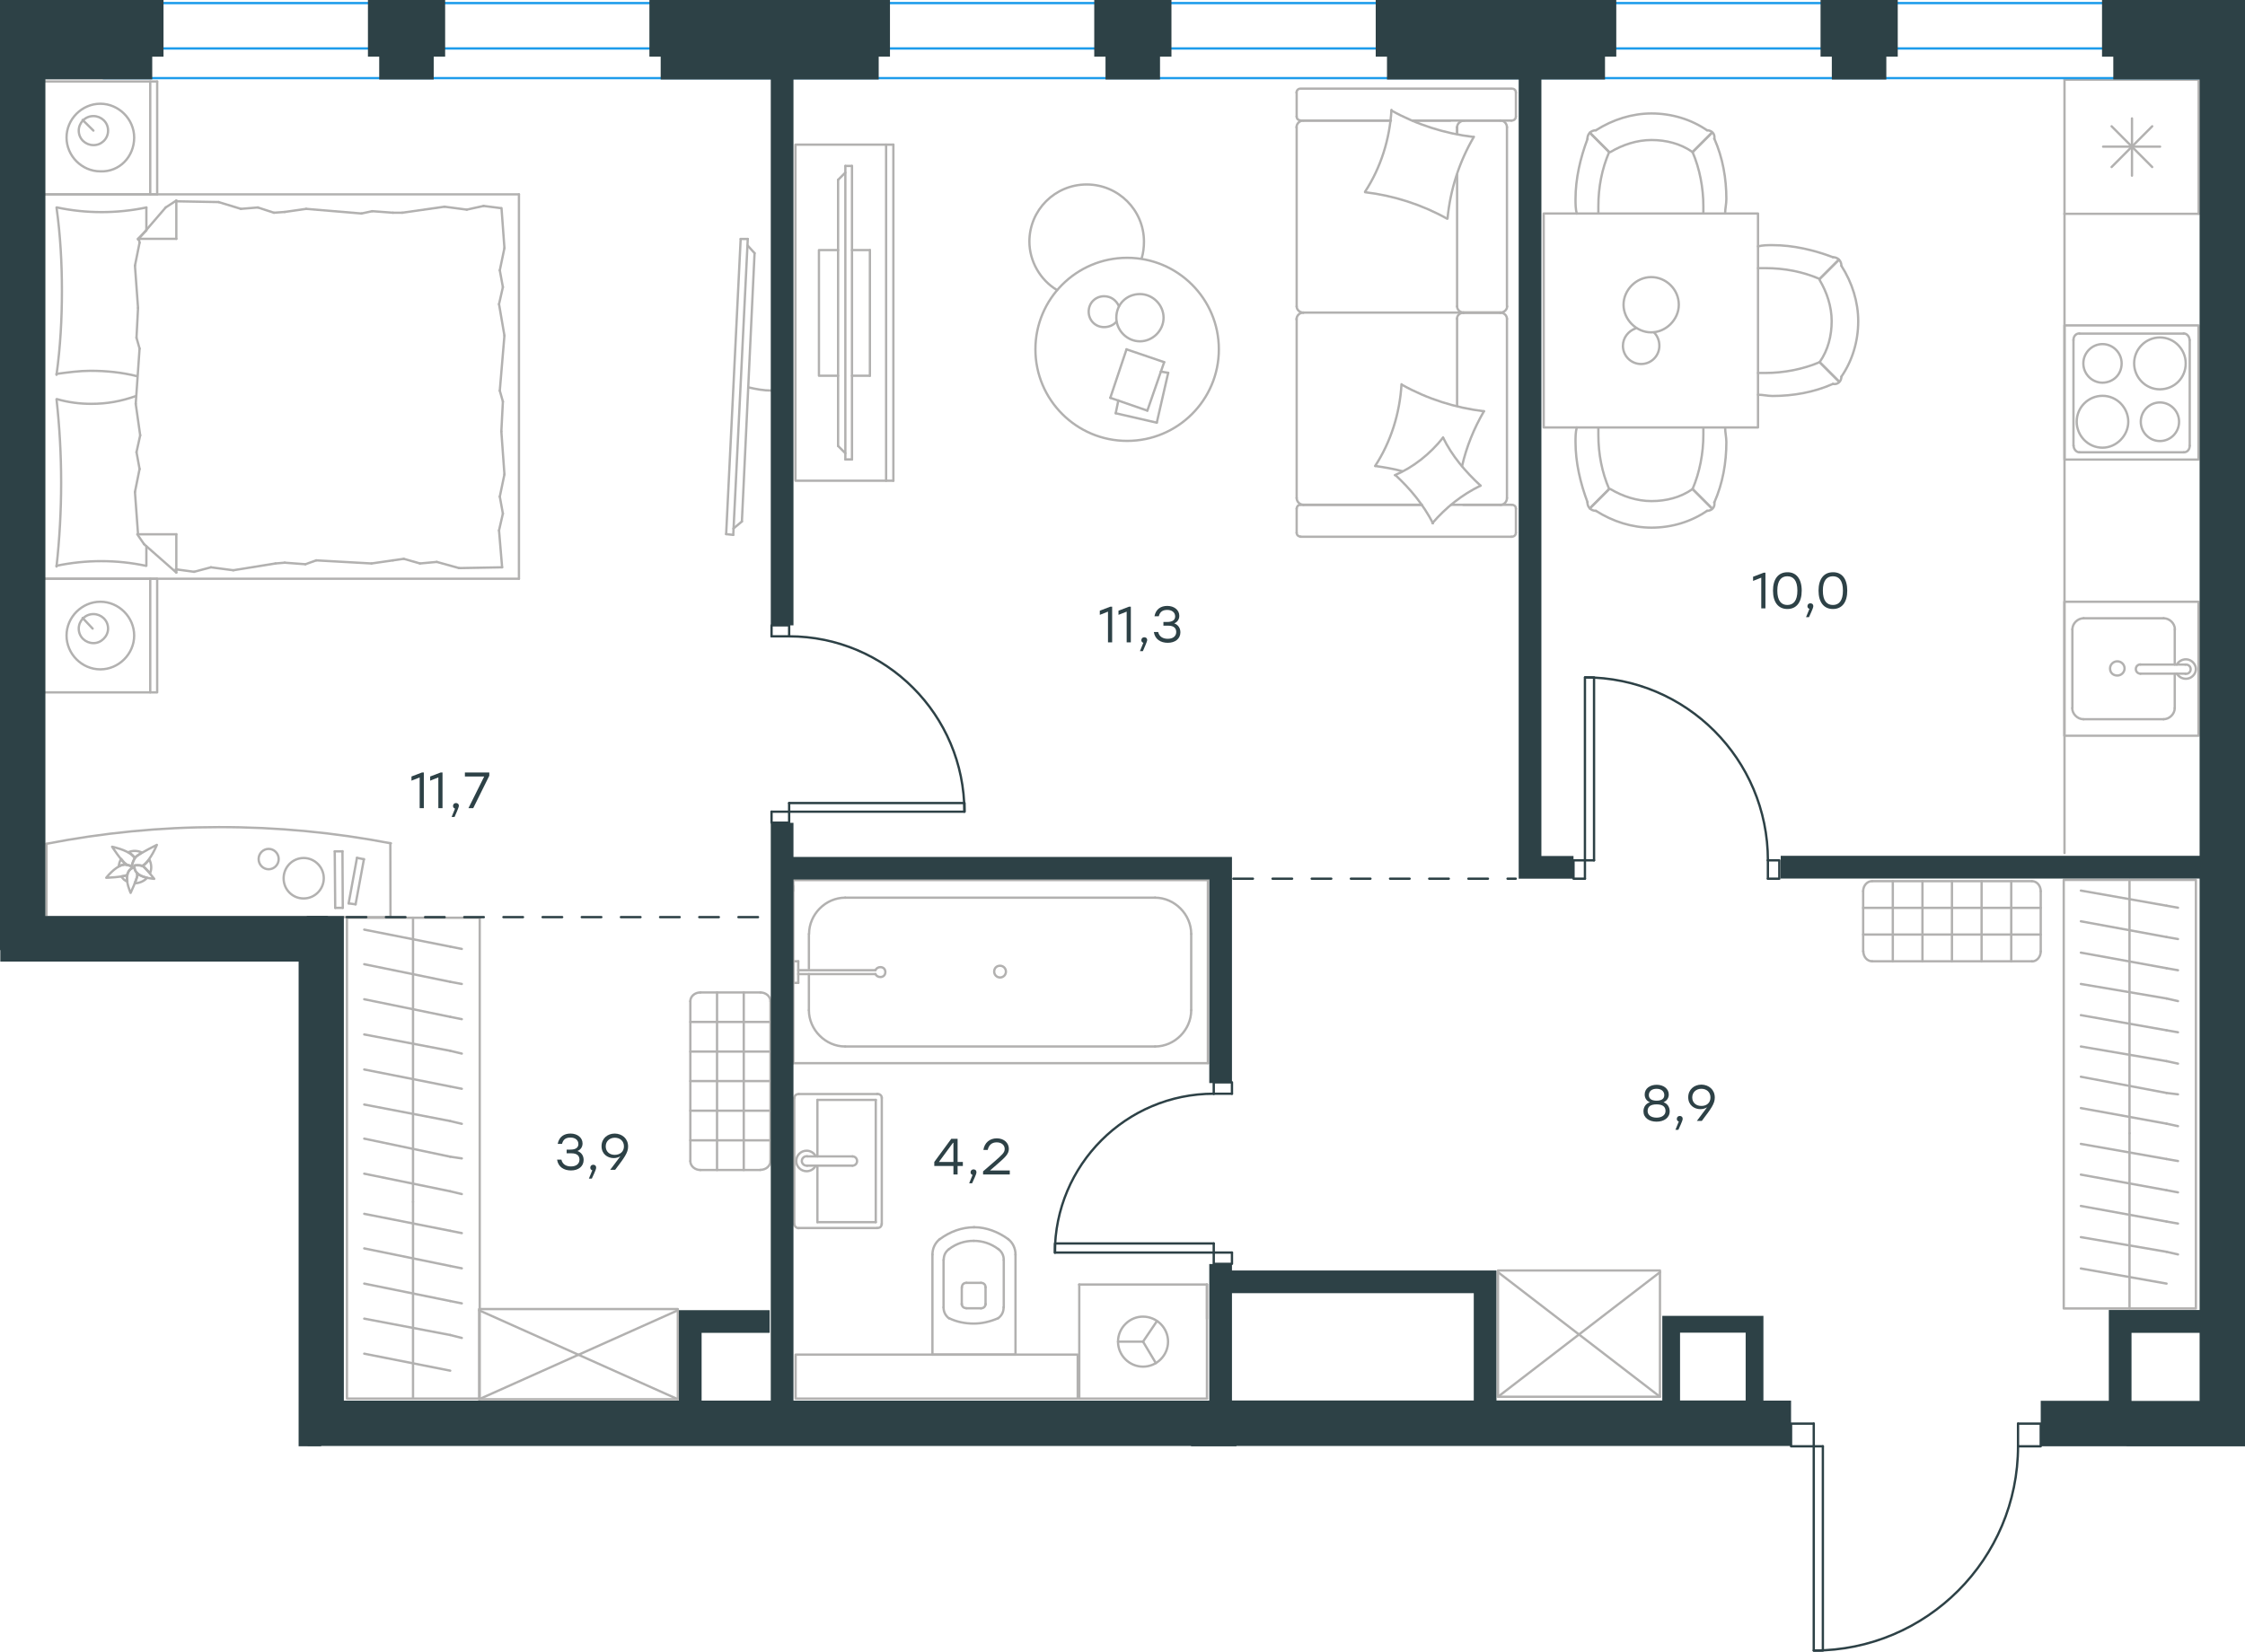 <?xml version="1.0" encoding="utf-8"?>
<!-- Generator: Adobe Illustrator 26.5.0, SVG Export Plug-In . SVG Version: 6.00 Build 0)  -->
<svg version="1.1" id="Слой_1" xmlns="http://www.w3.org/2000/svg" xmlns:xlink="http://www.w3.org/1999/xlink" x="0px" y="0px"
	 viewBox="0 0 1454 1069.9" style="enable-background:new 0 0 1454 1069.9;" xml:space="preserve">
<style type="text/css">
	.st0{fill:none;stroke:#B2B1B0;stroke-width:1.5;stroke-linecap:round;stroke-linejoin:round;stroke-miterlimit:22.926;}
	.st1{fill:none;stroke:#1D9CEB;stroke-width:1.5;stroke-linecap:round;stroke-linejoin:round;stroke-miterlimit:22.926;}
	.st2{enable-background:new    ;}
	.st3{fill:#2D4146;}
	.st4{fill:none;stroke:#2D4146;stroke-width:1.5;stroke-linecap:round;stroke-linejoin:round;stroke-miterlimit:10;}
	.st5{fill:none;stroke:#2D4146;stroke-width:1.5;stroke-linecap:round;stroke-linejoin:round;stroke-dasharray:12.684,12.684;}
</style>
<g>
	<line class="st0" x1="28.2" y1="125.9" x2="28.2" y2="52.8"/>
	<line class="st0" x1="101.8" y1="52.8" x2="101.8" y2="125.9"/>
	<line class="st0" x1="101.8" y1="125.9" x2="28.2" y2="125.9"/>
	<line class="st0" x1="28.2" y1="52.8" x2="101.8" y2="52.8"/>
	<line class="st0" x1="60.5" y1="84.6" x2="53.5" y2="77.7"/>
	<line class="st0" x1="97.3" y1="52.8" x2="97.3" y2="125.9"/>
	<path class="st0" d="M86.9,89.1c0-11.9-10-21.9-21.9-21.9s-21.9,9.9-21.9,21.9C43.1,101,53,111,65,111
		C77.4,111.5,86.9,101.5,86.9,89.1z"/>
	<path class="st0" d="M70,84.6c0-5.5-4.5-9.4-9.5-9.4c-5.5,0-9.5,4.5-9.5,9.4c0,5.5,4.5,9.4,9.5,9.4C65.5,94.1,70,90.1,70,84.6z"/>
	<line class="st0" x1="28.2" y1="374.9" x2="28.2" y2="125.9"/>
	<line class="st0" x1="94.8" y1="353.9" x2="94.8" y2="366.5"/>
	<line class="st0" x1="89.4" y1="154.7" x2="114.2" y2="154.7"/>
	<line class="st0" x1="94.8" y1="149.3" x2="89.4" y2="154.7"/>
	<line class="st0" x1="336.1" y1="374.9" x2="28.2" y2="374.9"/>
	<line class="st0" x1="114.2" y1="129.9" x2="114.2" y2="154.7"/>
	<line class="st0" x1="28.2" y1="125.9" x2="336.1" y2="125.9"/>
	<line class="st0" x1="114.2" y1="370.9" x2="93.3" y2="352.5"/>
	<line class="st0" x1="93.3" y1="352.5" x2="88.9" y2="346.1"/>
	<line class="st0" x1="94.8" y1="134.4" x2="94.8" y2="148.8"/>
	<line class="st0" x1="89.4" y1="346.1" x2="114.2" y2="346.1"/>
	<line class="st0" x1="89.4" y1="155.2" x2="107.3" y2="134.4"/>
	<line class="st0" x1="107.3" y1="134.4" x2="114.2" y2="129.9"/>
	<line class="st0" x1="114.2" y1="370.9" x2="114.2" y2="346.1"/>
	<line class="st0" x1="325.7" y1="260.1" x2="324.7" y2="279.5"/>
	<line class="st0" x1="323.2" y1="197" x2="326.7" y2="217.4"/>
	<line class="st0" x1="323.7" y1="175.1" x2="325.7" y2="186"/>
	<line class="st0" x1="325.7" y1="186" x2="323.2" y2="197"/>
	<line class="st0" x1="323.7" y1="253.1" x2="325.7" y2="260.1"/>
	<line class="st0" x1="326.7" y1="217.4" x2="323.7" y2="253.1"/>
	<line class="st0" x1="324.8" y1="134.8" x2="326.7" y2="160.7"/>
	<line class="st0" x1="326.7" y1="160.7" x2="323.7" y2="175.1"/>
	<line class="st0" x1="323.2" y1="343.6" x2="325.2" y2="367.5"/>
	<line class="st0" x1="323.7" y1="321.7" x2="325.7" y2="332.7"/>
	<line class="st0" x1="325.7" y1="332.7" x2="323.2" y2="343.6"/>
	<line class="st0" x1="324.7" y1="279.5" x2="326.7" y2="307.3"/>
	<line class="st0" x1="326.7" y1="307.3" x2="323.7" y2="321.7"/>
	<line class="st0" x1="336.1" y1="374.9" x2="336.1" y2="125.9"/>
	<path class="st0" d="M36.6,258.6c2,17.9,3,35.8,3,54.2c0,17.9-1,36.3-3,54.2"/>
	<path class="st0" d="M88.2,256.5c-10,3.5-18.8,5.1-29.2,5.1c-7.5,0-14.9-1-21.9-3"/>
	<path class="st0" d="M36.6,366.5c9.5-2,19.4-3,28.9-3c10,0,19.4,1,28.9,3"/>
	<path class="st0" d="M36.6,242.2c7.5-1,14.9-2,21.9-2c10.4,0,20.4,1,30.3,3.5"/>
	<line class="st0" x1="177.4" y1="137.8" x2="184.4" y2="137.3"/>
	<line class="st0" x1="156" y1="135.3" x2="167" y2="134.4"/>
	<line class="st0" x1="167" y1="134.4" x2="177.4" y2="137.8"/>
	<line class="st0" x1="114.2" y1="130.4" x2="141.6" y2="130.9"/>
	<line class="st0" x1="141.6" y1="130.9" x2="156" y2="135.3"/>
	<line class="st0" x1="241.1" y1="136.8" x2="254.5" y2="137.8"/>
	<line class="st0" x1="184.4" y1="137.3" x2="198.3" y2="135.3"/>
	<line class="st0" x1="234.1" y1="138.3" x2="241.1" y2="136.8"/>
	<line class="st0" x1="198.3" y1="135.3" x2="234.1" y2="138.3"/>
	<line class="st0" x1="254.5" y1="137.8" x2="260.5" y2="137.8"/>
	<line class="st0" x1="302.3" y1="135.8" x2="313.2" y2="133.4"/>
	<line class="st0" x1="313.2" y1="133.4" x2="324.2" y2="134.8"/>
	<line class="st0" x1="260.5" y1="137.8" x2="287.9" y2="133.9"/>
	<line class="st0" x1="287.9" y1="133.9" x2="302.3" y2="135.8"/>
	<line class="st0" x1="261.5" y1="362" x2="254.5" y2="363"/>
	<line class="st0" x1="282.9" y1="364" x2="272" y2="365"/>
	<line class="st0" x1="272" y1="365" x2="261.5" y2="362"/>
	<line class="st0" x1="325.2" y1="367.5" x2="297.3" y2="368"/>
	<line class="st0" x1="297.3" y1="368" x2="282.9" y2="364"/>
	<line class="st0" x1="197.8" y1="365.5" x2="184.4" y2="364.5"/>
	<line class="st0" x1="254.5" y1="363" x2="240.6" y2="365"/>
	<line class="st0" x1="204.8" y1="363" x2="197.8" y2="365.5"/>
	<line class="st0" x1="240.6" y1="365" x2="204.8" y2="363"/>
	<line class="st0" x1="184.4" y1="364.5" x2="178.4" y2="365"/>
	<line class="st0" x1="114.7" y1="368.9" x2="113.7" y2="368.9"/>
	<line class="st0" x1="136.6" y1="367.5" x2="125.7" y2="370.4"/>
	<line class="st0" x1="125.7" y1="370.4" x2="114.7" y2="368.9"/>
	<line class="st0" x1="178.4" y1="365" x2="151.1" y2="369.4"/>
	<line class="st0" x1="151.1" y1="369.4" x2="136.6" y2="367.5"/>
	<path class="st0" d="M36.6,134.4c2.5,17.9,3.5,35.8,3.5,54.2c0,17.9-1,36.3-3.5,54.2"/>
	<path class="st0" d="M94.8,134.4c-9.5,2-19.4,3-28.9,3c-10,0-19.4-1-28.9-3"/>
	<line class="st0" x1="88.4" y1="218.8" x2="89.4" y2="199.5"/>
	<line class="st0" x1="90.8" y1="282" x2="87.9" y2="261.6"/>
	<line class="st0" x1="90.4" y1="303.8" x2="88.4" y2="292.9"/>
	<line class="st0" x1="88.4" y1="292.9" x2="90.8" y2="282"/>
	<line class="st0" x1="90.4" y1="225.8" x2="88.4" y2="218.8"/>
	<line class="st0" x1="87.9" y1="261.6" x2="90.4" y2="225.8"/>
	<line class="st0" x1="89.4" y1="346.1" x2="87.4" y2="318.7"/>
	<line class="st0" x1="87.4" y1="318.7" x2="90.4" y2="303.8"/>
	<line class="st0" x1="90.4" y1="157.2" x2="89.9" y2="154.7"/>
	<line class="st0" x1="89.4" y1="199.5" x2="87.4" y2="172.1"/>
	<line class="st0" x1="87.4" y1="172.1" x2="90.4" y2="157.2"/>
	<line class="st0" x1="28.2" y1="448.5" x2="28.2" y2="374.9"/>
	<line class="st0" x1="101.8" y1="374.9" x2="101.8" y2="448.5"/>
	<line class="st0" x1="101.3" y1="448.5" x2="28.2" y2="448.5"/>
	<line class="st0" x1="28.2" y1="374.9" x2="101.3" y2="374.9"/>
	<line class="st0" x1="60" y1="407.2" x2="53.5" y2="400.3"/>
	<line class="st0" x1="97.3" y1="374.9" x2="97.3" y2="448.5"/>
	<path class="st0" d="M86.9,411.7c0-11.9-9.9-21.9-21.9-21.9c-11.9,0-21.9,9.9-21.9,21.9c0,11.9,9.9,21.9,21.9,21.9
		C76.9,433.6,86.9,423.6,86.9,411.7z"/>
	<path class="st0" d="M70,407.2c0-5.5-4.5-9.4-9.5-9.4c-5.5,0-9.5,4.5-9.5,9.4c0,5.5,4.5,9.4,9.5,9.4C65.5,416.7,70,412.2,70,407.2z
		"/>
</g>
<g>
	<path class="st0" d="M484.6,250.9c5.1,1.2,10.1,2.1,15.1,2.1"/>
	<line class="st0" x1="474.9" y1="346.5" x2="484.3" y2="154.8"/>
	<line class="st0" x1="479.7" y1="154.8" x2="470.3" y2="346"/>
	<line class="st0" x1="470.3" y1="346" x2="474.9" y2="346.5"/>
	<line class="st0" x1="488.7" y1="164" x2="480.5" y2="337.8"/>
	<line class="st0" x1="484.2" y1="159" x2="488.7" y2="164"/>
	<line class="st0" x1="480.5" y1="337.8" x2="475" y2="342.4"/>
	<line class="st0" x1="479.7" y1="154.8" x2="484.3" y2="154.8"/>
</g>
<g>
	<line class="st0" x1="267.5" y1="906" x2="267.5" y2="778.6"/>
	<line class="st0" x1="299.1" y1="798.8" x2="291.6" y2="797.3"/>
	<line class="st0" x1="291.6" y1="797.3" x2="235.9" y2="786.3"/>
	<line class="st0" x1="299.1" y1="821.6" x2="291.6" y2="820.1"/>
	<line class="st0" x1="291.6" y1="820.1" x2="235.9" y2="808.7"/>
	<line class="st0" x1="299.1" y1="844.3" x2="291.6" y2="842.8"/>
	<line class="st0" x1="291.6" y1="842.8" x2="235.9" y2="831.5"/>
	<line class="st0" x1="299.1" y1="866.7" x2="291.6" y2="864.8"/>
	<line class="st0" x1="291.6" y1="864.8" x2="235.9" y2="854.2"/>
	<line class="st0" x1="291.6" y1="887.9" x2="235.9" y2="876.9"/>
	<rect x="224.7" y="594.5" class="st0" width="86" height="311.5"/>
	<line class="st0" x1="267.5" y1="778.6" x2="267.5" y2="594.5"/>
	<line class="st0" x1="299.1" y1="614.7" x2="291.6" y2="613.2"/>
	<line class="st0" x1="291.6" y1="613.2" x2="235.9" y2="602.2"/>
	<line class="st0" x1="299.1" y1="637.4" x2="291.6" y2="636"/>
	<line class="st0" x1="291.6" y1="636" x2="235.9" y2="624.6"/>
	<line class="st0" x1="299.1" y1="660.2" x2="291.6" y2="658.7"/>
	<line class="st0" x1="291.6" y1="658.7" x2="235.9" y2="647.3"/>
	<line class="st0" x1="299.1" y1="682.5" x2="291.6" y2="680.7"/>
	<line class="st0" x1="291.6" y1="680.7" x2="235.9" y2="670.1"/>
	<line class="st0" x1="299.1" y1="705.3" x2="291.6" y2="703.8"/>
	<line class="st0" x1="291.6" y1="703.8" x2="235.9" y2="692.8"/>
	<line class="st0" x1="299.1" y1="728" x2="291.6" y2="726.2"/>
	<line class="st0" x1="291.6" y1="726.2" x2="235.9" y2="715.5"/>
	<line class="st0" x1="299.1" y1="750.4" x2="291.6" y2="749.3"/>
	<line class="st0" x1="291.6" y1="749.3" x2="235.9" y2="737.6"/>
	<line class="st0" x1="291.6" y1="771.7" x2="235.9" y2="760.3"/>
	<line class="st0" x1="299.1" y1="773.5" x2="291.6" y2="771.7"/>
</g>
<g>
	<line class="st0" x1="252.9" y1="594.1" x2="252.8" y2="546.2"/>
	<line class="st0" x1="30.1" y1="546.6" x2="30.1" y2="594.1"/>
	<path class="st0" d="M30.1,546.6c36.3-7.1,73.7-10.8,111.5-10.8c37.8-0.1,75.2,3.5,111.6,10.5"/>
	<line class="st0" x1="225.8" y1="585.2" x2="230.3" y2="585.8"/>
	<line class="st0" x1="231.2" y1="555.7" x2="225.8" y2="585.2"/>
	<line class="st0" x1="230.3" y1="585.8" x2="235.7" y2="556.6"/>
	<line class="st0" x1="217.1" y1="588.1" x2="222" y2="588.1"/>
	<line class="st0" x1="235.7" y1="556.6" x2="231.2" y2="555.7"/>
	<line class="st0" x1="222" y1="588.1" x2="221.8" y2="551.4"/>
	<line class="st0" x1="216.8" y1="551.5" x2="217.1" y2="588.1"/>
	<line class="st0" x1="221.8" y1="551.5" x2="216.8" y2="551.5"/>
	<path class="st0" d="M196.7,582c7.2,0,13-5.9,13-13.1c0-7.2-5.9-13.1-13-13.1c-7.2,0-13,5.9-13,13.1
		C183.6,576.2,189.5,582.1,196.7,582z"/>
	<path class="st0" d="M174,563.1c3.6,0,6.5-3,6.5-6.6s-2.9-6.6-6.5-6.6s-6.5,3-6.5,6.6S170.4,563.1,174,563.1z"/>
	<path class="st0" d="M87.2,560.6c0,0-1,2.7,2.2,5.5s10.5,3.2,10.5,3.2s-5.6-7.1-7.4-8.2C90.7,560,87.2,560.6,87.2,560.6z"/>
	<path class="st0" d="M86.1,562.2c0,0-2-3-6.9-1.8s-10.4,8.2-10.4,8.2s10.8-0.4,13.1-1.6c0.1-0.1,0.4-0.2,0.5-0.3
		C83.3,563.6,85,562.5,86.1,562.2z"/>
	<path class="st0" d="M87.3,572.2c2.9-0.1,6-1.3,8-3.6c-2.1-0.5-4.3-1.2-5.8-2.4c-0.3-0.3-0.6-0.5-0.9-0.8c0.2,0.7,0.4,1.3,0.4,1.9
		C88.8,568.1,88,570.3,87.3,572.2z M78.5,567.7c0.6,0.8,1.1,1.4,1.8,2.1c0.6,0.5,1.4,1,2.2,1.3c-0.2-1.5-0.4-3.1,0.1-4.5
		c-0.1,0.1-0.4,0.2-0.5,0.3C81.3,567.3,80,567.4,78.5,567.7z M92.2,561c0.1,0.1,0.1,0.1,0.4,0.1c0.9,0.5,2.8,2.7,4.6,4.5
		c1.2-2.8,0.9-6.1-0.5-8.9c-1,1.5-2.3,2.7-3.3,3.6C92.8,560.5,92.4,560.7,92.2,561z M87.2,562.3L85,561L87.2,562.3z M85,561
		c0.1,0.1,0.1,0.1,0.3,0.3l0.1-0.1L85,561z M78.5,556.4c-1,1.5-1.4,3.1-1.6,4.8c0.8-0.3,1.6-0.7,2.4-1c0.9-0.2,1.9-0.4,2.7-0.2
		c-0.1-0.1-0.3-0.3-0.4-0.4C80.8,559.1,79.7,558,78.5,556.4z M92,552.3c-2.7-1.3-5.9-1.5-8.7-0.3c1,0.6,1.9,1.4,2.6,2
		s1.2,1.3,1.5,1.8c0.3-0.3,0.6-0.7,0.9-1C88.8,554.2,90.3,553.4,92,552.3z"/>
	<path class="st0" d="M87.3,556c-0.3-0.5-0.8-1.2-1.5-1.8c-3.8-3.8-13.2-5.7-13.2-5.7s6.4,9.7,8.8,11.4c0.1,0.1,0.3,0.3,0.4,0.4
		c1.4,0.2,2.4,0.5,3.1,1.1h0.3C85.6,560,86.3,557.7,87.3,556z"/>
	<path class="st0" d="M101.6,547.3c0,0-11.4,5.6-13.6,7.8c-1.7,1.6-2.5,5-2.9,6.3c0.7,0.4,0.9,0.8,0.9,0.8c0.4-0.2,0.7-0.2,0.7-0.2
		s0.1,0.1,0.2,0.4c-0.1-1.1,0.2-1.7,0.2-1.7s3-0.5,4.8,0.3c0.4-0.2,0.7-0.5,0.9-0.5C97.7,557,101.6,547.3,101.6,547.3z"/>
	<path class="st0" d="M86.7,562c0,0-3.3,0.3-4.3,4.7c-1.1,4.5,2.2,11.7,2.2,11.7s4.1-8.8,4.3-11.2c0-0.5-0.1-1.4-0.4-1.9
		c-0.9-1-1.2-2.1-1.4-2.8C86.9,562.1,86.7,562,86.7,562z"/>
	<line class="st0" x1="30.1" y1="594.1" x2="252.9" y2="594.1"/>
</g>
<g>
	<rect x="310.3" y="848" class="st0" width="128.7" height="58.4"/>
	<line class="st0" x1="310.3" y1="906.4" x2="439" y2="848.8"/>
	<line class="st0" x1="310.3" y1="848.8" x2="439" y2="906.4"/>
</g>
<g>
	<line class="st0" x1="453.6" y1="642.9" x2="492.5" y2="642.9"/>
	<line class="st0" x1="499" y1="648.6" x2="499" y2="752.1"/>
	<line class="st0" x1="492.5" y1="757.9" x2="453.6" y2="757.9"/>
	<line class="st0" x1="447.1" y1="752.1" x2="447.1" y2="648.6"/>
	<line class="st0" x1="499" y1="738.7" x2="447.1" y2="738.7"/>
	<line class="st0" x1="464.4" y1="757.9" x2="464.4" y2="642.8"/>
	<line class="st0" x1="481.7" y1="757.9" x2="481.7" y2="642.8"/>
	<line class="st0" x1="499" y1="662" x2="447.1" y2="662"/>
	<line class="st0" x1="499" y1="681.2" x2="447.1" y2="681.2"/>
	<line class="st0" x1="499" y1="700.3" x2="447.1" y2="700.3"/>
	<line class="st0" x1="499" y1="719.5" x2="447.1" y2="719.5"/>
	<path class="st0" d="M492.5,642.9c3.6,0,6.5,2.6,6.5,5.7"/>
	<path class="st0" d="M453.6,757.9c-3.6,0-6.5-2.6-6.5-5.7"/>
	<path class="st0" d="M499,752.1c0,3.2-2.9,5.7-6.5,5.7"/>
	<path class="st0" d="M447.1,648.6c0-3.2,2.9-5.7,6.5-5.7"/>
</g>
<g>
	<line class="st0" x1="943.7" y1="113.2" x2="943.7" y2="198.5"/>
	<line class="st0" x1="839.8" y1="345.1" x2="839.8" y2="329.5"/>
	<line class="st0" x1="839.8" y1="322.6" x2="839.8" y2="206.5"/>
	<line class="st0" x1="915" y1="78.1" x2="939.3" y2="78.1"/>
	<line class="st0" x1="844.1" y1="78.1" x2="900.8" y2="78.1"/>
	<line class="st0" x1="844.1" y1="327" x2="920.8" y2="327"/>
	<line class="st0" x1="947.7" y1="202.5" x2="972" y2="202.5"/>
	<line class="st0" x1="943.7" y1="206.5" x2="943.7" y2="263"/>
	<line class="st0" x1="981.8" y1="59.9" x2="981.8" y2="75.5"/>
	<line class="st0" x1="972" y1="202.5" x2="947.7" y2="202.5"/>
	<line class="st0" x1="976" y1="322.6" x2="976" y2="206.5"/>
	<line class="st0" x1="920.8" y1="327" x2="842.3" y2="327"/>
	<line class="st0" x1="839.8" y1="198.5" x2="839.8" y2="82.4"/>
	<line class="st0" x1="839.8" y1="75.5" x2="839.8" y2="59.9"/>
	<line class="st0" x1="943.7" y1="82.4" x2="943.7" y2="86.8"/>
	<line class="st0" x1="978.9" y1="78.1" x2="915" y2="78.1"/>
	<line class="st0" x1="943.7" y1="82.4" x2="943.7" y2="86.8"/>
	<line class="st0" x1="972" y1="78.1" x2="947.7" y2="78.1"/>
	<line class="st0" x1="972" y1="202.5" x2="947.7" y2="202.5"/>
	<line class="st0" x1="976" y1="198.5" x2="976" y2="82.4"/>
	<line class="st0" x1="900.8" y1="78.1" x2="842.3" y2="78.1"/>
	<line class="st0" x1="978.9" y1="347.7" x2="842.3" y2="347.7"/>
	<line class="st0" x1="981.8" y1="329.5" x2="981.8" y2="345.1"/>
	<line class="st0" x1="939.8" y1="327" x2="978.9" y2="327"/>
	<line class="st0" x1="947.7" y1="202.5" x2="844.1" y2="202.5"/>
	<line class="st0" x1="947.7" y1="327" x2="972" y2="327"/>
	<path class="st0" d="M978.9,78.1c2.1,0,2.9-1.5,2.9-2.5"/>
	<path class="st0" d="M842.3,327c-1.8,0-2.5,1.5-2.5,2.5"/>
	<path class="st0" d="M981.8,329.5c0-1.8-1.5-2.5-2.5-2.5"/>
	<path class="st0" d="M943.7,198.5c0,2,1.8,4,4.4,4"/>
	<path class="st0" d="M972,327c2,0,4-1.8,4-4.4"/>
	<path class="st0" d="M976,82.4c0-2.2-1.8-4.4-4.4-4.4"/>
	<path class="st0" d="M839.8,198.5c0,2,1.8,4,4.4,4"/>
	<path class="st0" d="M971.7,202.5c2.2,0,4.4-1.7,4.4-4"/>
	<path class="st0" d="M844.1,202.5c-2.2,0-4.4,1.8-4.4,4.4"/>
	<path class="st0" d="M981.8,59.9c0-1.8-1.5-2.5-2.6-2.5H842.3c-1.8,0-2.6,1.5-2.6,2.5"/>
	<path class="st0" d="M976,206.5c0-2-1.8-4-4.4-4"/>
	<path class="st0" d="M839.8,345.1c0,1.8,1.5,2.5,2.5,2.5"/>
	<path class="st0" d="M844.1,78.1c-2.2,0-4.4,1.8-4.4,4.4"/>
	<path class="st0" d="M839.8,75.5c0,1.8,1.5,2.5,2.5,2.5"/>
	<path class="st0" d="M839.8,322.6c0,2.2,1.8,4.4,4.4,4.4"/>
	<path class="st0" d="M948.5,78.1c-2.4,0-4.8,1.8-4.8,4.4"/>
	<path class="st0" d="M948,202.5c-2.2,0-4.4,1.7-4.4,4"/>
	<path class="st0" d="M978.9,347.7c2.1,0,2.9-1.5,2.9-2.5"/>
	<path class="st0" d="M937.1,141.6c-16.3-9.1-34.5-14.9-53-17.1"/>
	<path class="st0" d="M928.1,339c-6.2-12-14.5-22.1-24.3-31.2"/>
	<path class="st0" d="M903.4,307.8c12-5.1,22.9-13.8,31.2-24.3"/>
	<path class="st0" d="M884.1,124.2c10.2-15.6,16-34.1,17.1-53"/>
	<path class="st0" d="M908.1,249.3c16.3,9.1,34.5,14.9,53,17.1"/>
	<path class="st0" d="M961.1,266.4c-6.5,11.2-11.3,22.9-14.2,35.6"/>
	<path class="st0" d="M890.6,301.9c10.2-15.6,16-34.1,17.1-53"/>
	<path class="st0" d="M901.2,71.6c16.3,9.1,34.5,14.9,53,17.1"/>
	<path class="st0" d="M954.6,88.6c-9.4,16-15.3,34.1-17.1,53"/>
	<path class="st0" d="M934.6,283.4c5.8,12,14.5,22.1,24.3,31.2"/>
	<path class="st0" d="M908.1,305.2c-5.5-1.5-11.6-2.5-17.1-3.3"/>
	<path class="st0" d="M958.9,314.6c-12,5.8-22.5,14.2-31.2,24.3"/>
</g>
<g>
	<line class="st0" x1="749.2" y1="273.8" x2="722.6" y2="267.7"/>
	<line class="st0" x1="722.6" y1="267.7" x2="724.3" y2="259.4"/>
	<line class="st0" x1="751.8" y1="240.7" x2="756.6" y2="241.5"/>
	<line class="st0" x1="756.6" y1="241.5" x2="749.2" y2="273.8"/>
	<line class="st0" x1="743.1" y1="266" x2="719.1" y2="257.7"/>
	<line class="st0" x1="719.1" y1="257.7" x2="729.6" y2="226.3"/>
	<line class="st0" x1="729.6" y1="226.3" x2="754" y2="234.6"/>
	<line class="st0" x1="754" y1="234.6" x2="743.1" y2="266"/>
	<ellipse class="st0" cx="730" cy="226.3" rx="59.4" ry="59.3"/>
	<path class="st0" d="M723,205.8c0,8.3,7,15.3,15.3,15.3s15.3-7,15.3-15.3s-7-15.3-15.3-15.3C729.6,190.5,723,197.1,723,205.8z"/>
	<path class="st0" d="M723,208.4c-1.7,2.2-4.8,3.5-7.9,3.5c-5.7,0-10-4.4-10-10c0-5.7,4.4-10,10-10c4.4,0,7.9,2.6,9.6,6.5"/>
	<path class="st0" d="M684.6,187.9c-10.9-6.5-17.9-18.7-17.9-31.4c0-20.5,16.6-37,37.1-37s37.1,16.6,37.1,37c0,3.6-0.4,7.3-1.5,10.9
		"/>
</g>
<g>
	<g>
		<line class="st0" x1="573.9" y1="311.4" x2="573.9" y2="93.7"/>
		<polyline class="st0" points="578.6,93.7 515.2,93.7 515.2,311.4 578.6,311.4 		"/>
		<line class="st0" x1="578.6" y1="311.4" x2="578.6" y2="93.7"/>
	</g>
	<g>
		<polyline class="st0" points="542.8,162 530.4,162 530.4,243.4 542.8,243.4 		"/>
		<line class="st0" x1="551.8" y1="243.4" x2="563.4" y2="243.4"/>
		<line class="st0" x1="563.4" y1="243.4" x2="563.4" y2="162"/>
		<line class="st0" x1="563.4" y1="162" x2="551.8" y2="162"/>
		<line class="st0" x1="551.8" y1="297.6" x2="547.5" y2="297.6"/>
		<line class="st0" x1="542.8" y1="116.5" x2="547.5" y2="111.8"/>
		<line class="st0" x1="547.5" y1="293.6" x2="542.8" y2="288.9"/>
		<line class="st0" x1="547.5" y1="107.5" x2="547.5" y2="297.6"/>
		<line class="st0" x1="551.8" y1="297.6" x2="551.8" y2="107.5"/>
		<line class="st0" x1="551.8" y1="107.5" x2="547.5" y2="107.5"/>
		<line class="st0" x1="542.8" y1="288.9" x2="542.8" y2="116.5"/>
	</g>
</g>
<g>
	<line class="st0" x1="603.5" y1="877.5" x2="657.7" y2="877.5"/>
	<g>
		<line class="st0" x1="603.9" y1="812.7" x2="603.9" y2="877.5"/>
		<line class="st0" x1="650.1" y1="846.9" x2="650.1" y2="816.2"/>
		<line class="st0" x1="611.1" y1="816.2" x2="611.1" y2="846.9"/>
		<line class="st0" x1="638.3" y1="845.1" x2="638.3" y2="833.9"/>
		<line class="st0" x1="622.9" y1="833.9" x2="622.9" y2="845.1"/>
		<line class="st0" x1="625.9" y1="847.5" x2="635.3" y2="847.5"/>
		<line class="st0" x1="657.7" y1="877.5" x2="657.7" y2="812.7"/>
		<line class="st0" x1="635.3" y1="831" x2="625.9" y2="831"/>
		<path class="st0" d="M653,802.7c-6.5-4.7-14.2-7.7-21.8-7.7c0,0,0,0-0.6,0"/>
		<path class="st0" d="M635.3,847.5c1.8,0,3-1.2,3-2.9"/>
		<path class="st0" d="M646.5,853.9c2.4-1.8,3.5-4.1,3.5-7.1"/>
		<path class="st0" d="M638.3,833.9c0-1.8-1.2-2.9-3-2.9"/>
		<path class="st0" d="M646.5,809.1c-4.7-3.5-10-5.3-15.9-5.3"/>
		<path class="st0" d="M625.9,831c-1.8,0-2.9,1.2-2.9,2.9"/>
		<path class="st0" d="M622.9,844.5c0,1.8,1.2,2.9,2.9,2.9"/>
		<path class="st0" d="M611.1,846.9c0,2.9,1.2,5.3,3.5,7.1"/>
		<path class="st0" d="M614.7,853.9c4.7,2.4,10.6,3.5,15.9,3.5c5.3,0,10.6-1.2,15.9-3.5"/>
		<path class="st0" d="M614.7,809.1c-2.4,1.8-3.5,4.1-3.5,7.1"/>
		<path class="st0" d="M631.1,795L631.1,795c-8.3,0-15.9,2.9-22.4,7.7"/>
		<path class="st0" d="M657.7,812.7c0-4.1-1.8-7.7-4.7-10"/>
		<path class="st0" d="M608.6,802.7c-2.9,2.4-4.7,5.9-4.7,10"/>
		<path class="st0" d="M630.6,803.8L630.6,803.8c-5.9,0-11.2,1.8-15.9,5.3"/>
		<path class="st0" d="M650.1,816.2c0-2.9-1.2-5.3-3.5-7.1"/>
	</g>
	<rect x="515.3" y="877.5" class="st0" width="182.7" height="28.5"/>
</g>
<g>
	<line class="st0" x1="567.2" y1="791.7" x2="529.4" y2="791.7"/>
	<line class="st0" x1="529.4" y1="791.7" x2="529.4" y2="755.1"/>
	<line class="st0" x1="529.4" y1="749.1" x2="529.4" y2="712.5"/>
	<line class="st0" x1="567.2" y1="712.5" x2="567.2" y2="791.7"/>
	<line class="st0" x1="529.4" y1="712.5" x2="567.2" y2="712.5"/>
	<line class="st0" x1="514.4" y1="711.2" x2="514.4" y2="793"/>
	<line class="st0" x1="568.1" y1="708.7" x2="517.4" y2="708.7"/>
	<line class="st0" x1="571.1" y1="793" x2="571.1" y2="711.2"/>
	<line class="st0" x1="517.4" y1="795.5" x2="568.1" y2="795.5"/>
	<path class="st0" d="M568.1,795.5c1.8,0,2.9-1,2.9-2.6"/>
	<path class="st0" d="M571.1,711.2c0-1.5-1.2-2.6-3-2.6"/>
	<path class="st0" d="M517.4,708.7c-1.8,0-2.9,1-2.9,2.6"/>
	<path class="st0" d="M514.4,793c0,1,1.2,2.6,2.9,2.6"/>
	<line class="st0" x1="552.1" y1="749.1" x2="522.8" y2="749.1"/>
	<line class="st0" x1="522.8" y1="755.1" x2="552.1" y2="755.1"/>
	<path class="st0" d="M552.1,749.1L552.1,749.1c1.7,0,3,1.3,3,3s-1.3,3-3,3l0,0"/>
	<path class="st0" d="M528.3,755.1c-1.1,2.2-3.4,3.6-5.9,3.6c-3.7,0-6.7-3-6.7-6.6c0-3.7,3-6.7,6.7-6.7c2.5,0,4.8,1.4,5.9,3.6"/>
	<path class="st0" d="M522.8,755.1c-0.1,0-0.3,0-0.4,0c-1.7,0-3.1-1.4-3.1-3c0-1.7,1.4-3.1,3.1-3.1c0.1,0,0.3,0,0.4,0"/>
</g>
<g>
	<line class="st0" x1="523.9" y1="627.5" x2="523.9" y2="605"/>
	<line class="st0" x1="523.9" y1="654.4" x2="523.9" y2="631"/>
	<line class="st0" x1="547.4" y1="581.5" x2="748.1" y2="581.5"/>
	<line class="st0" x1="771.5" y1="605" x2="771.5" y2="654.4"/>
	<line class="st0" x1="782.3" y1="688.7" x2="513.8" y2="688.7"/>
	<line class="st0" x1="782.3" y1="570.1" x2="782.3" y2="688.7"/>
	<line class="st0" x1="748.1" y1="677.9" x2="547.4" y2="677.9"/>
	<line class="st0" x1="513.8" y1="570.1" x2="782.3" y2="570.1"/>
	<line class="st0" x1="513.8" y1="688.7" x2="513.8" y2="570.1"/>
	<path class="st0" d="M771.5,605c0-12.7-10.8-23.5-23.4-23.5"/>
	<path class="st0" d="M523.9,654.4c0,12.7,10.8,23.5,23.4,23.5"/>
	<path class="st0" d="M748.1,677.9c12.7,0,23.4-10.8,23.4-23.5"/>
	<path class="st0" d="M547.4,581.5c-12.7,0-23.4,10.8-23.4,23.5"/>
	<line class="st0" x1="513.8" y1="577.1" x2="513.8" y2="573.9"/>
	<line class="st0" x1="517" y1="628.5" x2="567" y2="628.5"/>
	<line class="st0" x1="567" y1="631" x2="517" y2="631"/>
	<line class="st0" x1="513.8" y1="636.7" x2="513.8" y2="622.7"/>
	<line class="st0" x1="513.8" y1="622.7" x2="517" y2="622.7"/>
	<line class="st0" x1="517" y1="622.7" x2="517" y2="636.7"/>
	<line class="st0" x1="517" y1="636.7" x2="513.8" y2="636.7"/>
	<path class="st0" d="M567,631c0.6,1.3,1.9,1.9,3.2,1.9c1.9,0,3.2-1.3,3.2-3.2s-1.3-3.2-3.2-3.2c-1.3,0-2.5,0.6-3.2,1.9"/>
	<path class="st0" d="M643.9,629.4c0,2.1,1.7,3.8,3.8,3.8s3.8-1.7,3.8-3.8s-1.7-3.8-3.8-3.8C645.3,625.6,643.9,627.3,643.9,629.4z"
		/>
</g>
<g>
	<line class="st0" x1="699" y1="832.1" x2="699" y2="906"/>
	<g>
		<line class="st0" x1="781.7" y1="906" x2="699" y2="906"/>
		<line class="st0" x1="781.7" y1="854.3" x2="781.7" y2="832.1"/>
		<line class="st0" x1="781.7" y1="906" x2="781.7" y2="832.1"/>
		<line class="st0" x1="740.3" y1="869.1" x2="749.3" y2="855.8"/>
		<line class="st0" x1="740.3" y1="869.1" x2="724.1" y2="869.1"/>
		<line class="st0" x1="740.3" y1="869.1" x2="748.6" y2="883"/>
		<path class="st0" d="M724.1,869.1c0,8.9,7.3,16.2,16.2,16.2s16.2-7.3,16.2-16.2s-7.3-16.2-16.2-16.2
			C731.7,852.8,724.1,860.1,724.1,869.1z"/>
		<line class="st0" x1="781.7" y1="832.1" x2="698.9" y2="832.1"/>
	</g>
</g>
<g>
	<line class="st0" x1="1424" y1="51.6" x2="1424" y2="138.5"/>
	<line class="st0" x1="1380.8" y1="76.7" x2="1380.8" y2="113.8"/>
	<line class="st0" x1="1367.6" y1="108.2" x2="1393.9" y2="81.8"/>
	<line class="st0" x1="1367.6" y1="81.8" x2="1393.9" y2="108.2"/>
	<line class="st0" x1="1362.1" y1="95" x2="1399" y2="95"/>
	<line class="st0" x1="1424" y1="138.5" x2="1337.1" y2="138.5"/>
	<line class="st0" x1="1337.1" y1="51.6" x2="1337.1" y2="138.5"/>
	<line class="st0" x1="1424" y1="51.6" x2="1337.1" y2="51.6"/>
</g>
<g>
	<rect x="1337" y="389.8" class="st0" width="86.9" height="86.8"/>
	<line class="st0" x1="1386.3" y1="436.4" x2="1415.4" y2="436.4"/>
	<line class="st0" x1="1408.5" y1="430.5" x2="1408.5" y2="407.7"/>
	<line class="st0" x1="1342.2" y1="407.7" x2="1342.2" y2="458.7"/>
	<line class="st0" x1="1408.5" y1="458.7" x2="1408.5" y2="436.4"/>
	<line class="st0" x1="1349.4" y1="465.9" x2="1401.3" y2="465.9"/>
	<line class="st0" x1="1415.4" y1="430.5" x2="1386.3" y2="430.5"/>
	<line class="st0" x1="1401.3" y1="400.5" x2="1349.4" y2="400.5"/>
	<path class="st0" d="M1386.3,436.4L1386.3,436.4c-1.7,0-3-1.3-3-3s1.3-3,3-3"/>
	<path class="st0" d="M1401.3,400.5c3.9,0,7.3,3.4,7.3,7.2"/>
	<path class="st0" d="M1409.8,430.5c1.3-2.1,3.4-3.4,6-3.4c3.4,0,6.4,3,6.4,6.3c0,3.4-3,6.3-6.4,6.3c-2.6,0-4.7-1.3-6-3.4"/>
	<path class="st0" d="M1349.4,465.9c-3.9,0-7.3-3.4-7.3-7.2"/>
	<path class="st0" d="M1408.5,458.7c0,3.8-3.4,7.2-7.3,7.2"/>
	<path class="st0" d="M1342.2,407.7c0-3.8,3.4-7.2,7.3-7.2"/>
	<path class="st0" d="M1415.4,430.5h0.4c1.7,0,3,1.3,3,3s-1.3,3-3,3h-0.4"/>
	<path class="st0" d="M1371.3,437.6c2.6,0,4.7-2.1,4.7-4.6s-2.1-4.6-4.7-4.6s-4.7,2.1-4.7,4.6
		C1366.6,435.9,1368.7,437.6,1371.3,437.6z"/>
</g>
<g>
	<path class="st0" d="M1374.1,235.4c0-6.9-5.6-12.5-12.4-12.5s-12.4,5.6-12.4,12.5s5.6,12.5,12.4,12.5
		C1368.6,247.8,1374.1,242.7,1374.1,235.4z"/>
	<path class="st0" d="M1378.4,273.2c0-9-7.3-16.8-16.7-16.8c-9,0-16.7,7.3-16.7,16.8c0,9,7.3,16.8,16.7,16.8
		C1370.7,290,1378.4,282.2,1378.4,273.2z"/>
	<path class="st0" d="M1411.3,273.2c0-6.9-5.6-12.5-12.4-12.5s-12.4,5.6-12.4,12.5s5.6,12.5,12.4,12.5
		C1405.8,285.7,1411.3,280.1,1411.3,273.2z"/>
	<path class="st0" d="M1415.6,235.4c0-9-7.3-16.8-16.7-16.8c-9,0-16.7,7.3-16.7,16.8c0,9,7.3,16.8,16.7,16.8
		C1408.3,252.1,1415.6,244.8,1415.6,235.4z"/>
	<line class="st0" x1="1342.9" y1="288.7" x2="1342.9" y2="220.3"/>
	<line class="st0" x1="1414.3" y1="293" x2="1346.8" y2="293"/>
	<line class="st0" x1="1418.2" y1="220.3" x2="1418.2" y2="288.7"/>
	<line class="st0" x1="1346.8" y1="216.1" x2="1414.3" y2="216.1"/>
	<path class="st0" d="M1418.2,288.7L1418.2,288.7c0,2.6-1.7,4.3-3.8,4.3"/>
	<path class="st0" d="M1342.9,220.3L1342.9,220.3c0-2.6,1.7-4.3,3.8-4.3"/>
	<path class="st0" d="M1346.8,293L1346.8,293c-2.1,0-3.8-2.1-3.8-4.3"/>
	<path class="st0" d="M1414.3,216L1414.3,216c2.1,0,3.8,2.1,3.8,4.3"/>
	<rect x="1337.1" y="210.8" class="st0" width="86.8" height="86.9"/>
</g>
<line class="st0" x1="1337.1" y1="138.5" x2="1337.1" y2="552.6"/>
<g>
	<rect x="999.8" y="138.3" class="st0" width="138.8" height="138.6"/>
	<path class="st0" d="M1096.2,316.8c-7.8,5.5-17.2,7.8-26.6,7.8s-18.8-3.1-26.6-7.8"/>
	<path class="st0" d="M1117.3,277c0,3.1,0.8,6.2,0.8,9.4c0,13.3-2.3,26.6-7.8,39.1"/>
	<path class="st0" d="M1028.2,325.4c-4.7-12.5-7.8-25.8-7.8-39.1c0-3.1,0-6.2,0.8-9.4"/>
	<path class="st0" d="M1103.2,277c0,1.6,0,3.1,0,4.7c0,11.7-2.3,24.2-7,35.1"/>
	<path class="st0" d="M1042.2,316.8c-4.7-10.9-7-22.7-7-35.1c0-1.6,0-3.1,0-4.7"/>
	<path class="st0" d="M1105.6,330.9c-10.2,7-22.7,10.9-36,10.9c-12.5,0-25-3.9-36-10.9"/>
	<line class="st0" x1="1096.2" y1="316.8" x2="1108.7" y2="329.3"/>
	<line class="st0" x1="1042.2" y1="316.8" x2="1029.7" y2="329.3"/>
	<line class="st0" x1="1096.2" y1="316.8" x2="1108.7" y2="329.3"/>
	<line class="st0" x1="1042.2" y1="316.8" x2="1029.7" y2="329.3"/>
	<path class="st0" d="M1033.6,330.9c-3.1,0-5.5-2.3-5.5-5.5"/>
	<path class="st0" d="M1110.3,325.4c0.6,3.1-1.6,5.5-4.7,5.5"/>
	<path class="st0" d="M1096.2,98.5c-7.8-5.5-17.2-7.8-26.6-7.8s-18.8,3.1-26.6,7.8"/>
	<path class="st0" d="M1117.3,138.3c0-3.1,0.8-6.2,0.8-9.4c0-13.3-2.3-26.6-7.8-39.1"/>
	<path class="st0" d="M1028.2,89.9c-4.7,12.5-7.8,25.8-7.8,39.1c0,3.1,0,6.2,0.8,9.4"/>
	<path class="st0" d="M1103.2,138.3c0-1.6,0-3.1,0-4.7c0-11.7-2.3-24.2-7-35.1"/>
	<path class="st0" d="M1042.2,98.5c-4.7,10.9-7,22.7-7,35.1c0,1.6,0,3.1,0,4.7"/>
	<path class="st0" d="M1105.6,84.4c-10.2-7-22.7-10.9-36-10.9c-12.5,0-25,3.9-36,10.9"/>
	<line class="st0" x1="1096.2" y1="98.5" x2="1108.7" y2="86"/>
	<line class="st0" x1="1042.2" y1="98.5" x2="1029.7" y2="86"/>
	<line class="st0" x1="1096.2" y1="98.5" x2="1108.7" y2="86"/>
	<line class="st0" x1="1042.2" y1="98.5" x2="1029.7" y2="86"/>
	<path class="st0" d="M1033.6,84.4c-3.1,0-5.5,2.3-5.5,5.5"/>
	<path class="st0" d="M1110.3,89.9c0.6-3.1-1.6-5.5-4.7-5.5"/>
	<path class="st0" d="M1178.5,234.6c5.5-7.8,7.8-17.2,7.8-26.6c0-9.4-3.1-18.7-7.8-26.6"/>
	<path class="st0" d="M1138.6,255.7c3.1,0,6.3,0.8,9.4,0.8c13.3,0,26.6-2.3,39.1-7.8"/>
	<path class="st0" d="M1187.1,166.6c-12.5-4.7-25.8-7.8-39.1-7.8c-3.1,0-6.3,0-9.4,0.8"/>
	<path class="st0" d="M1138.6,241.6c1.6,0,3.1,0,4.7,0c11.7,0,24.2-2.3,35.2-7"/>
	<path class="st0" d="M1178.5,180.7c-10.9-4.7-22.7-7-35.2-7c-1.6,0-3.1,0-4.7,0"/>
	<path class="st0" d="M1192.6,244c7-10.2,10.9-22.7,10.9-35.9c0-12.5-3.9-25-10.9-35.9"/>
	<line class="st0" x1="1178.5" y1="234.6" x2="1191" y2="247.1"/>
	<line class="st0" x1="1178.5" y1="180.7" x2="1191" y2="168.2"/>
	<line class="st0" x1="1178.5" y1="234.6" x2="1191" y2="247.1"/>
	<line class="st0" x1="1178.5" y1="180.7" x2="1191" y2="168.2"/>
	<path class="st0" d="M1192.6,172.1c0-3.1-2.3-5.5-5.5-5.5"/>
	<path class="st0" d="M1187.1,248.7c3.1,0.6,5.5-1.6,5.5-4.7"/>
	<path class="st0" d="M1069.4,179.5c-9.6,0-17.9,8.3-17.9,17.9c0,9.6,8.3,17.9,17.9,17.9s17.9-8.3,17.9-17.9
		C1087.3,187.4,1079,179.5,1069.4,179.5z"/>
	<path class="st0" d="M1071.2,215.3c2.2,2.2,3.5,5.2,3.5,8.7c0,6.5-5.2,11.8-11.8,11.8c-6.5,0-11.8-5.2-11.8-11.8
		c0-5.2,3.5-9.6,8.3-11.3"/>
</g>
<g>
	<line class="st0" x1="1379.2" y1="847.6" x2="1379.2" y2="734.1"/>
	<line class="st0" x1="1410.6" y1="752.1" x2="1403.2" y2="750.8"/>
	<line class="st0" x1="1403.2" y1="750.8" x2="1347.7" y2="741"/>
	<line class="st0" x1="1410.6" y1="772.4" x2="1403.2" y2="771"/>
	<line class="st0" x1="1403.2" y1="771" x2="1347.7" y2="760.9"/>
	<line class="st0" x1="1410.6" y1="792.6" x2="1403.2" y2="791.3"/>
	<line class="st0" x1="1403.2" y1="791.3" x2="1347.7" y2="781.2"/>
	<line class="st0" x1="1410.6" y1="812.6" x2="1403.2" y2="810.9"/>
	<line class="st0" x1="1403.2" y1="810.9" x2="1347.7" y2="801.4"/>
	<line class="st0" x1="1403.2" y1="831.5" x2="1347.7" y2="821.7"/>
	<rect x="1336.6" y="570" class="st0" width="85.6" height="277.6"/>
	<line class="st0" x1="1379.2" y1="734.1" x2="1379.2" y2="570"/>
	<line class="st0" x1="1410.6" y1="588" x2="1403.2" y2="586.7"/>
	<line class="st0" x1="1403.2" y1="586.7" x2="1347.7" y2="576.9"/>
	<line class="st0" x1="1410.6" y1="608.3" x2="1403.2" y2="607"/>
	<line class="st0" x1="1403.2" y1="607" x2="1347.7" y2="596.8"/>
	<line class="st0" x1="1410.6" y1="628.5" x2="1403.2" y2="627.2"/>
	<line class="st0" x1="1403.2" y1="627.2" x2="1347.7" y2="617.1"/>
	<line class="st0" x1="1410.6" y1="648.5" x2="1403.2" y2="646.8"/>
	<line class="st0" x1="1403.2" y1="646.8" x2="1347.7" y2="637.4"/>
	<line class="st0" x1="1410.6" y1="668.7" x2="1403.2" y2="667.4"/>
	<line class="st0" x1="1403.2" y1="667.4" x2="1347.7" y2="657.6"/>
	<line class="st0" x1="1410.6" y1="689" x2="1403.2" y2="687.4"/>
	<line class="st0" x1="1403.2" y1="687.4" x2="1347.7" y2="677.9"/>
	<line class="st0" x1="1410.6" y1="708.9" x2="1403.2" y2="708"/>
	<line class="st0" x1="1403.2" y1="708" x2="1347.7" y2="697.5"/>
	<line class="st0" x1="1403.2" y1="727.9" x2="1347.7" y2="717.8"/>
	<line class="st0" x1="1410.6" y1="729.5" x2="1403.2" y2="727.9"/>
</g>
<g>
	<rect x="970.2" y="823" class="st0" width="104.9" height="81.8"/>
	<line class="st0" x1="970.2" y1="904.8" x2="1075.1" y2="824.1"/>
	<line class="st0" x1="970.2" y1="824.1" x2="1075.1" y2="904.8"/>
</g>
<g>
	<line class="st0" x1="1206.7" y1="616.3" x2="1206.7" y2="577.3"/>
	<line class="st0" x1="1212.5" y1="570.8" x2="1316" y2="570.8"/>
	<line class="st0" x1="1321.7" y1="577.3" x2="1321.7" y2="616.3"/>
	<line class="st0" x1="1316" y1="622.7" x2="1212.5" y2="622.7"/>
	<line class="st0" x1="1302.6" y1="570.8" x2="1302.6" y2="622.8"/>
	<line class="st0" x1="1321.7" y1="605.4" x2="1206.7" y2="605.4"/>
	<line class="st0" x1="1321.7" y1="588.1" x2="1206.7" y2="588.1"/>
	<line class="st0" x1="1225.9" y1="570.8" x2="1225.9" y2="622.8"/>
	<line class="st0" x1="1245.1" y1="570.8" x2="1245.1" y2="622.8"/>
	<line class="st0" x1="1264.2" y1="570.8" x2="1264.2" y2="622.8"/>
	<line class="st0" x1="1283.4" y1="570.8" x2="1283.4" y2="622.8"/>
	<path class="st0" d="M1206.7,577.3c0-3.6,2.6-6.5,5.7-6.5"/>
	<path class="st0" d="M1321.7,616.3c0,3.6-2.6,6.5-5.7,6.5"/>
	<path class="st0" d="M1316,570.8c3.2,0,5.7,2.9,5.7,6.5"/>
	<path class="st0" d="M1212.5,622.7c-3.2,0-5.7-2.9-5.7-6.5"/>
</g>
<line class="st1" x1="66.9" y1="50.6" x2="1427.1" y2="50.6"/>
<line class="st1" x1="66.9" y1="2" x2="1427.1" y2="2"/>
<line class="st1" x1="66.9" y1="31.4" x2="1427.1" y2="31.4"/>
<g class="st2">
	<path class="st3" d="M274.5,500.4v23.1h-2.7v-19.9l-5.3,2.1V503l6.8-2.6H274.5z"/>
	<path class="st3" d="M286.6,500.4v23.1h-2.7v-19.9l-5.3,2.1V503l6.8-2.6H286.6z"/>
	<path class="st3" d="M294.4,529.2h-1.9l2.2-5.4c-0.8-0.2-1.3-0.9-1.3-1.7c0-1.1,0.8-1.9,1.9-1.9c0.8,0,1.9,0.4,1.9,1.9
		C297.1,522.6,297,523.4,294.4,529.2z"/>
	<path class="st3" d="M316.9,500.4v2.1l-10.4,21h-3.1l10.2-20.5h-12.5v-2.6H316.9z"/>
</g>
<g class="st2">
	<path class="st3" d="M720.3,393v23.1h-2.7v-19.9l-5.3,2.1v-2.7l6.8-2.6H720.3z"/>
	<path class="st3" d="M732.4,393v23.1h-2.7v-19.9l-5.3,2.1v-2.7l6.8-2.6H732.4z"/>
	<path class="st3" d="M740.2,421.8h-1.9l2.2-5.4c-0.8-0.2-1.3-0.9-1.3-1.7c0-1.1,0.8-1.9,1.9-1.9c0.8,0,1.9,0.4,1.9,1.9
		C742.9,415.2,742.8,415.9,740.2,421.8z"/>
	<path class="st3" d="M764.5,409.6c0,4.2-3.4,6.8-8.2,6.8c-4.5,0-8.3-2.2-9-7h2.8c0.7,3.1,3.2,4.4,6.2,4.4c3.4,0,5.5-1.7,5.5-4.4
		c0-2.3-1.4-4.1-5.1-4.1h-3.2v-2.4h2.4c3.5,0,5.2-1.3,5.2-3.6c0-2.6-2.1-4.2-5.1-4.2c-2.8,0-4.7,1-5.5,4.1h-2.8
		c0.9-4.7,4.2-6.7,8.3-6.7c4.4,0,7.8,2.6,7.8,6.4c0,2.2-1.2,4.1-3.3,4.9C763,404.7,764.5,406.8,764.5,409.6z"/>
</g>
<g class="st2">
	<path class="st3" d="M1143.4,371v23.1h-2.7v-19.9l-5.3,2.1v-2.7l6.8-2.6H1143.4z"/>
	<path class="st3" d="M1166.9,382.6c0,7.6-3.4,11.9-9.3,11.9c-5.8,0-9.3-4.3-9.3-11.9s3.5-11.9,9.3-11.9
		C1163.4,370.6,1166.9,375,1166.9,382.6z M1164.1,382.6c0-6.6-2.6-9.3-6.5-9.3c-3.9,0-6.5,2.7-6.5,9.3s2.6,9.3,6.5,9.3
		C1161.5,391.9,1164.1,389.2,1164.1,382.6z"/>
	<path class="st3" d="M1171.6,399.8h-1.9l2.2-5.4c-0.8-0.2-1.3-0.9-1.3-1.7c0-1.1,0.8-1.9,1.9-1.9c0.8,0,1.9,0.4,1.9,1.9
		C1174.4,393.2,1174.3,394,1171.6,399.8z"/>
	<path class="st3" d="M1196.4,382.6c0,7.6-3.4,11.9-9.3,11.9c-5.8,0-9.3-4.3-9.3-11.9s3.5-11.9,9.3-11.9
		C1193,370.6,1196.4,375,1196.4,382.6z M1193.6,382.6c0-6.6-2.6-9.3-6.5-9.3c-3.9,0-6.5,2.7-6.5,9.3s2.6,9.3,6.5,9.3
		C1191,391.9,1193.6,389.2,1193.6,382.6z"/>
</g>
<g class="st2">
	<path class="st3" d="M1081.4,719.9c0,4.2-3.7,6.7-8.5,6.7c-4.8,0-8.5-2.5-8.5-6.7c0-2.8,1.5-5,4.2-5.9c-2.2-0.8-3.4-2.7-3.4-5
		c0-3.9,3.4-6.3,7.8-6.3c4.3,0,7.8,2.5,7.8,6.3c0,2.2-1.2,4.1-3.4,5C1079.9,714.9,1081.4,717.1,1081.4,719.9z M1078.7,719.7
		c0-2.9-2-4.3-5.8-4.3c-3.8,0-5.8,1.4-5.8,4.3c0,2.7,2.4,4.3,5.8,4.3C1076.2,724,1078.7,722.4,1078.7,719.7z M1067.9,709.4
		c0,2.1,1.4,3.6,5,3.6s5-1.5,5-3.6c0-2.5-2-4.1-5-4.1C1069.9,705.3,1067.9,706.8,1067.9,709.4z"/>
	<path class="st3" d="M1087,731.9h-1.9l2.2-5.4c-0.8-0.2-1.3-0.9-1.3-1.7c0-1.1,0.8-1.9,1.9-1.9c0.8,0,1.9,0.4,1.9,1.9
		C1089.8,725.3,1089.7,726.1,1087,731.9z"/>
	<path class="st3" d="M1110.6,711c0,4-2.4,7.2-8.4,15.1h-3.2l6.6-8.8c-1.2,0.7-2.6,1.2-4.3,1.2c-4.1,0-7.9-2.7-7.9-7.7
		c0-5,3.8-8.2,8.6-8.2C1106.7,702.7,1110.6,705.8,1110.6,711z M1107.8,710.9c0-3.5-2.6-5.6-5.9-5.6c-3.3,0-5.9,2.2-5.9,5.6
		c0,3.5,2.6,5.5,5.8,5.5C1105.3,716.5,1107.8,714.4,1107.8,710.9z"/>
</g>
<g>
	<line class="st4" x1="1180.6" y1="936.9" x2="1174.7" y2="936.9"/>
	<line class="st4" x1="1174.7" y1="922.2" x2="1174.7" y2="936.9"/>
	<line class="st4" x1="1307" y1="936.9" x2="1307" y2="922.2"/>
	<polyline class="st4" points="1180.6,936.9 1180.6,1069.2 1174.7,1069.2 1174.7,936.9 	"/>
	<polyline class="st4" points="1174.7,936.9 1160,936.9 1160,922.2 1174.7,922.2 	"/>
	<polyline class="st4" points="1307,936.9 1321.7,936.9 1321.7,922.2 1307,922.2 	"/>
	<path class="st4" d="M1174.7,1069.2c73.1,0,132.3-59.3,132.3-132.4"/>
</g>
<g>
	<line class="st4" x1="511.1" y1="520.2" x2="511.1" y2="525.8"/>
	<line class="st4" x1="499.7" y1="525.8" x2="511.1" y2="525.8"/>
	<line class="st4" x1="511.1" y1="412.2" x2="499.7" y2="412.2"/>
	<polyline class="st4" points="511.1,520.2 624.7,520.2 624.7,525.8 511.1,525.8 	"/>
	<polyline class="st4" points="511.1,525.8 511.1,532.9 499.7,532.9 499.7,525.8 	"/>
	<polyline class="st4" points="511.1,412.2 511.1,405.1 499.7,405.1 499.7,412.2 	"/>
	<path class="st4" d="M511,412.2c62.7,0,113.6,50.9,113.6,113.6"/>
	<line class="st4" x1="786.1" y1="805.5" x2="786.1" y2="811.4"/>
	<line class="st4" x1="797.9" y1="811.4" x2="786.1" y2="811.4"/>
	<line class="st4" x1="786.1" y1="708.5" x2="797.9" y2="708.5"/>
	<polyline class="st4" points="786.1,805.5 683.3,805.5 683.3,811.4 786.1,811.4 	"/>
	<polyline class="st4" points="786.1,811.4 786.1,818.7 797.9,818.7 797.9,811.4 	"/>
	<polyline class="st4" points="786.1,708.5 786.1,701.1 797.9,701.1 797.9,708.5 	"/>
	<path class="st4" d="M786.1,708.5c-56.8,0-102.9,46.1-102.9,103"/>
	<line class="st4" x1="1032.4" y1="557.3" x2="1026.5" y2="557.3"/>
	<line class="st4" x1="1026.5" y1="569.2" x2="1026.5" y2="557.3"/>
	<line class="st4" x1="1145" y1="557.3" x2="1145" y2="569.2"/>
	<polyline class="st4" points="1032.4,557.3 1032.4,438.8 1026.5,438.8 1026.5,557.3 	"/>
	<polyline class="st4" points="1026.5,557.3 1019.1,557.3 1019.1,569.2 1026.5,569.2 	"/>
	<polyline class="st4" points="1145,557.3 1152.4,557.3 1152.4,569.2 1145,569.2 	"/>
	<path class="st4" d="M1145,557.3c0-65.5-53-118.5-118.4-118.5"/>
</g>
<g class="st2">
	<path class="st3" d="M378,751.4c0,4.2-3.4,6.8-8.2,6.8c-4.5,0-8.3-2.2-9-7h2.8c0.7,3.1,3.2,4.4,6.2,4.4c3.4,0,5.5-1.7,5.5-4.4
		c0-2.3-1.4-4.1-5.1-4.1h-3.2v-2.4h2.4c3.5,0,5.2-1.3,5.2-3.6c0-2.6-2.1-4.2-5.1-4.2c-2.8,0-4.7,1-5.5,4.1h-2.8
		c0.9-4.7,4.2-6.7,8.3-6.7c4.4,0,7.8,2.6,7.8,6.4c0,2.2-1.2,4.1-3.3,4.9C376.5,746.5,378,748.6,378,751.4z"/>
	<path class="st3" d="M383.3,763.5h-1.9l2.2-5.4c-0.8-0.2-1.3-0.9-1.3-1.7c0-1.1,0.8-1.9,1.9-1.9c0.8,0,1.9,0.4,1.9,1.9
		C386.1,757,386,757.7,383.3,763.5z"/>
	<path class="st3" d="M406.8,742.7c0,4-2.4,7.2-8.4,15.1h-3.2l6.6-8.8c-1.2,0.7-2.6,1.2-4.3,1.2c-4.1,0-7.9-2.7-7.9-7.7
		c0-5,3.8-8.2,8.6-8.2C402.9,734.4,406.8,737.5,406.8,742.7z M404.1,742.6c0-3.5-2.6-5.6-5.9-5.6c-3.3,0-5.9,2.2-5.9,5.6
		c0,3.5,2.6,5.5,5.8,5.5C401.6,748.1,404.1,746,404.1,742.6z"/>
</g>
<g class="st2">
	<path class="st3" d="M623.6,755.3h-3.4v5.5h-2.7v-5.5h-12.4v-2.6l11-15h4.1v15h3.4V755.3z M617.5,752.7v-12.4h-0.3l-9.1,12.4
		L617.5,752.7z"/>
	<path class="st3" d="M629.6,766.5h-1.9l2.2-5.4c-0.8-0.2-1.3-0.9-1.3-1.7c0-1.1,0.8-1.9,1.9-1.9c0.8,0,1.9,0.4,1.9,1.9
		C632.4,760,632.3,760.7,629.6,766.5z"/>
	<path class="st3" d="M654,760.8h-17.3v-2l6.7-5.8c5.6-4.9,7.3-6.3,7.3-8.7c0-2.5-2-4.3-5.2-4.3c-3.3,0-5.1,1.9-5.8,4.9h-2.8
		c0.7-4.6,4-7.5,8.7-7.5c4.7,0,7.8,3,7.8,6.8c0,3.4-2.4,5.5-7.8,10.2l-4.4,3.8H654V760.8z"/>
</g>
<g>
	<polygon class="st3" points="245.6,51.5 280.9,51.5 280.9,36.7 288.3,36.7 288.3,0 238.3,0 238.3,36.7 245.6,36.7 	"/>
	<polygon class="st3" points="716,51.5 751.3,51.5 751.3,36.7 758.7,36.7 758.7,0 708.7,0 708.7,36.7 716,36.7 	"/>
	<polygon class="st3" points="1186.4,51.5 1221.7,51.5 1221.7,36.7 1229.1,36.7 1229.1,0 1179.1,0 1179.1,36.7 1186.4,36.7 	"/>
	<polygon class="st3" points="427.9,51.5 499.2,51.5 499.2,405.1 513.9,405.1 513.9,51.5 569.1,51.5 569.1,36.7 576.4,36.7 576.4,0 
		420.6,0 420.6,36.7 427.9,36.7 	"/>
	<polygon class="st3" points="898.3,51.5 983.6,51.5 983.6,552.6 983.6,567.3 983.6,569.2 984.3,569.2 998.3,569.2 1019.1,569.2 
		1019.1,554.5 998.3,554.5 998.3,51.5 1039.5,51.5 1039.5,36.7 1046.8,36.7 1046.8,0 891,0 891,36.7 898.3,36.7 	"/>
	<path class="st3" d="M1454,936.9v-29.5v-856V0h-92.6v36.7h7.3v14.7h55.9v503h-5.1h-266.2v14.7h266.2h5.1v279.5h-39.2h-4.9h-14.7
		v58.8h-44.1v29.5h4.4l0,0H1454z M1380.5,863.4h4.9h39.2v44.1h-44.1V863.4z"/>
	<path class="st3" d="M1142.1,907.2v-54.8h-11.5h-42.5h-1.6h-9.9v54.8H969.2v-69.5v-2V823H818.6h-20.7v-4.2h-14.7v88.5H513.9V569.7
		h269.3v131.9h14.7V555.1h-2.3h-12.4H513.9V533h-14.7v374.3h-44.8v-43.9h44.1v-14.7h-44.1h-14.7v14.7v43.9h-217V593.4h-8h-21.4H29.4
		v-542h69.2V36.7h7.3V0H0v51.5v564h0.2v7.4h22.1h22.1h149v284.4V922v14.7v0.2H208v-0.2h14.7h548.7v0.2h29.4v-0.2H1160v-29.4h-17.9
		V907.2z M954.5,907.2H797.9v-69.5h20.7h135.9V907.2z M1130.6,907.2h-42.5v-43.9h42.5V907.2z"/>
</g>
<g>
	<g>
		<line class="st5" x1="798.8" y1="569.2" x2="981.7" y2="569.2"/>
	</g>
</g>
<g>
	<g>
		<line class="st5" x1="199.2" y1="594.1" x2="498.5" y2="594.1"/>
	</g>
</g>
</svg>

